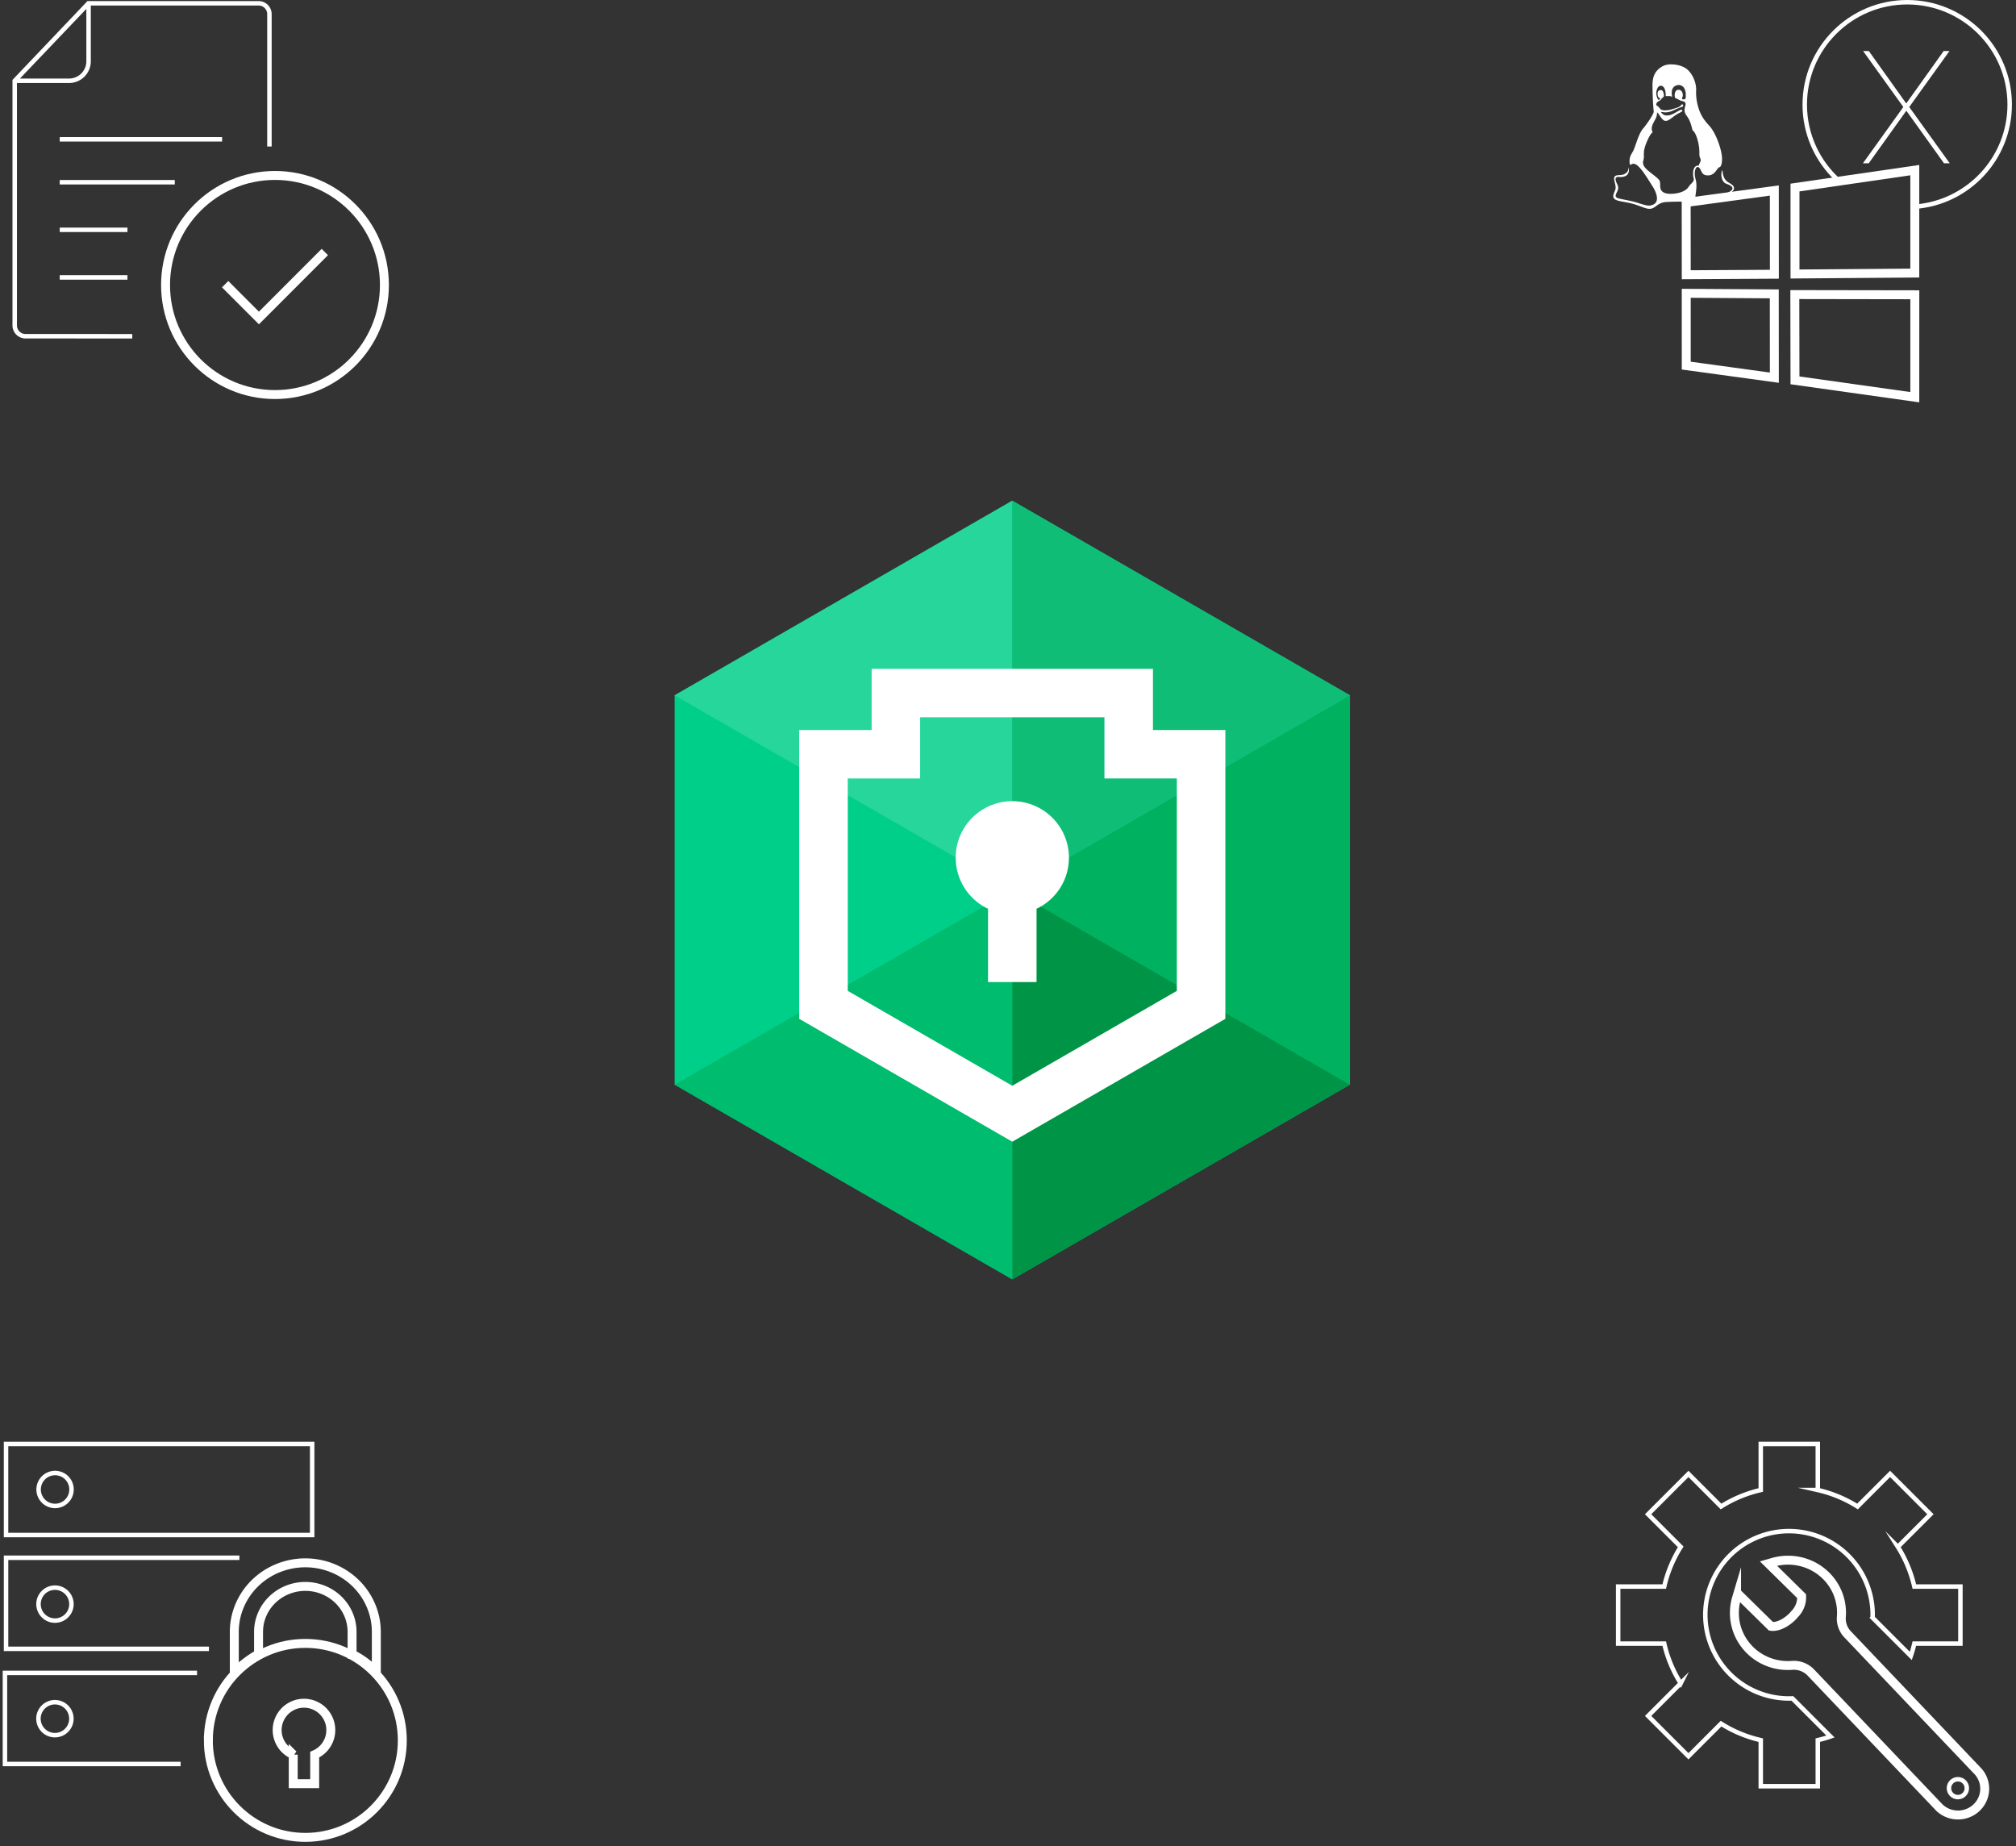 <svg width="451" height="413" fill="none" xmlns="http://www.w3.org/2000/svg"><rect width="100%" height="100%" fill="#333333" stroke="none"/><path d="M301.995 155.538v87.089l-75.537 43.554-75.536-43.554v-87.089L226.458 112l75.537 43.538z" fill="#00CF8A"/><path d="M226.458 112l-75.536 43.538 75.536 43.554V112z" fill="#26D69B"/><path d="M226.458 199.09l-75.536 43.537 75.536 43.554v-87.089" fill="#00BC6E"/><path d="M301.996 155.538l-75.535 43.554 75.535 43.536v-87.09z" fill="#00B25F"/><path d="M226.461 112v87.09l75.537-43.552L226.461 112z" fill="#0FBD77"/><path d="M226.464 199.091l-.003.001v87.089l75.537-43.556-75.537-43.535" fill="#009446"/><path d="M226.461 199.09v.003l.003-.002-.003-.001z" fill="#09A456"/><path d="M226.459 255.389l-47.666-27.486v-64.606h16.199v-13.686h62.935v13.686h16.198v64.606l-47.666 27.486zm-36.81-33.74l36.81 21.225 36.81-21.225v-47.513h-16.197v-13.685h-41.226v13.685h-16.197v47.513z" fill="#fff"/><path d="M239.126 191.863a12.583 12.583 0 0 1-7.237 11.417v16.403h-10.856V203.28a12.655 12.655 0 0 1-5.064-4.346 12.627 12.627 0 0 1-.775-12.84 12.652 12.652 0 0 1 4.504-4.923 12.679 12.679 0 0 1 17.67 4.259 12.63 12.63 0 0 1 1.758 6.433z" fill="#fff"/><path d="M424.568 346.016a28.579 28.579 0 0 1 3.688 8.885h10.306v12.76h-10.306a28.24 28.24 0 0 1-.788 2.757l-8.542-8.541a18.72 18.72 0 1 0-17.951 18.044l8.521 8.521c-.93.32-1.876.592-2.835.814v10.306h-12.76v-10.306a28.545 28.545 0 0 1-8.885-3.688l-7.293 7.293-9.025-9.024 7.296-7.296a28.48 28.48 0 0 1-3.688-8.88H362v-12.76h10.306a28.529 28.529 0 0 1 3.688-8.882l-7.296-7.294 9.025-9.024 7.293 7.293a28.545 28.545 0 0 1 8.885-3.688V323h12.759v10.306a28.54 28.54 0 0 1 8.883 3.686l7.292-7.293 9.026 9.024-7.293 7.293z" stroke="#fff" stroke-miterlimit="10"/><path d="M435.739 405.556a6.028 6.028 0 0 0 2.287.444 6.04 6.04 0 0 0 3.319-.99 5.891 5.891 0 0 0 2.2-2.636 5.777 5.777 0 0 0 .34-3.393 5.835 5.835 0 0 0-1.635-3.007l-28.803-30.261a5.134 5.134 0 0 1-1.206-1.85 5.071 5.071 0 0 1-.312-2.175 11.548 11.548 0 0 0-.619-4.777 11.702 11.702 0 0 0-2.515-4.132 11.965 11.965 0 0 0-3.99-2.794 12.14 12.14 0 0 0-4.794-.985c-1.159 0-2.311.163-3.423.485l-.959.277 7.417 7.29c.03.71-.083 1.419-.333 2.085a5.358 5.358 0 0 1-1.123 1.799c-1.415 1.728-3.414 2.889-4.973 2.889-.143 0-.287-.01-.428-.031l-7.418-7.293-.282.945a11.79 11.79 0 0 0-.489 3.357 11.588 11.588 0 0 0 .907 4.501c.6 1.427 1.48 2.723 2.59 3.816a11.968 11.968 0 0 0 3.879 2.55 12.135 12.135 0 0 0 5.525.858 5.297 5.297 0 0 1 4.098 1.491l28.803 30.26a5.955 5.955 0 0 0 1.937 1.277z" stroke="#fff" stroke-width="2" stroke-miterlimit="10"/><circle cx="438" cy="400" r="2" stroke="#fff" stroke-miterlimit="10"/><path d="M411.78 40.153c-4.624-4.103-7.538-10.088-7.538-16.753 0-12.37 10.038-22.4 22.422-22.4 12.385 0 22.423 10.03 22.423 22.4 0 11.753-9.061 21.393-20.587 22.326v1.003c12.078-.935 21.587-11.023 21.587-23.329 0-12.923-10.487-23.4-23.423-23.4-12.935 0-23.422 10.476-23.422 23.4 0 6.655 2.781 12.661 7.245 16.922l.998-.13.295-.039z" fill="#fff"/><path d="M434.894 36.527h1.283l-9.06-12.593 9.003-12.52h-1.303l-8.332 11.67h-.077l-8.333-11.67h-1.283l9.003 12.52-9.041 12.593h1.302l8.371-11.706h.077l8.39 11.706z" fill="#fff"/><path fill-rule="evenodd" clip-rule="evenodd" d="M369.128 45.97c2.697-.382 1.158-3.332.722-4.032-2.277-3.654-3.785-6.048-4.989-5.098-.315.248-.326-.62-.312-.956.033-.779.296-1.23.575-1.706.15-.257.305-.522.43-.85.144-.38.282-.77.419-1.162.497-1.412.99-2.817 1.797-3.63.766-1 1.962-2.646 2.192-3.514-.194-1.89-.253-3.877-.281-5.618-.031-1.854.256-3.478 2.311-4.615a3.94 3.94 0 0 1 1.839-.387c1.231-.013 2.59.338 3.458.993 1.385 1.048 2.255 3.273 2.151 4.873-.05 1.306.128 2.61.526 3.852.462 1.58 1.197 2.686 2.364 3.948 1.403 1.518 2.498 4.512 2.808 6.408.288 1.77-.091 2.866-.47 2.921-.196.03-.367.267-.578.562-.404.561-.957 1.333-2.124 1.276-.951-.047-1.182-.535-1.419-1.036-.045-.096-.09-.192-.141-.286-.505-.93-1.019-.638-1.226.33a4.102 4.102 0 0 0 .127 1.763c.318 1.133.209 2.211.02 3.515-.103.711-.009 1.259.21 1.65l-1.208.195c-.19-.136-.476-.228-.971-.24a61.262 61.262 0 0 0-2.303-.016c-.672.008-1.345.03-2.032.067-1.293.012-1.946.49-2.52.91-.473.345-.892.652-1.57.626-.512-.02-1.09-.234-1.816-.503-.735-.271-1.62-.6-2.74-.838a30.86 30.86 0 0 0-1.039-.197c-1.147-.204-2.104-.374-2.354-.922-.196-.431-.003-.895.188-1.35.12-.29.239-.575.257-.847.024-.361-.077-.775-.175-1.172-.149-.607-.288-1.176.041-1.468.234-.207.611-.229 1.009-.251.371-.022.759-.044 1.067-.219.678-.384.948-.702.948-1.542.251.859-.012 1.571-.571 1.919a2.614 2.614 0 0 1-1.461.261c-.403-.04-.651.026-.773.184-.157.204-.106.559.09 1.033.046.112.095.214.142.313.152.318.285.598.261 1.04-.014.269-.156.56-.294.843-.161.33-.316.65-.263.913.038.185.219.343.651.467.356.102.852.2 1.414.31a37.43 37.43 0 0 1 1.852.398c.459.114.922.261 1.369.404.926.295 1.784.568 2.392.482zm2.27-4.584c.002.163.004.327.02.487.013.14.042.277.087.41.426 1.193 2.17 1.146 3.185 1.016 1.218-.156 2.523-.59 3.125-1.58.138-.225.316-.407.494-.589.172-.175.344-.352.482-.568a.83.83 0 0 0 .08-.742 3.598 3.598 0 0 1-.115-.865c-.013-.551.049-1.155.411-1.593.241-.291.524-.322.898-.33.009-.227.104-.41.198-.591.096-.184.191-.367.198-.595.007-.203-.065-.368-.136-.533-.054-.126-.108-.251-.127-.392a6.996 6.996 0 0 1-.027-.793 10.553 10.553 0 0 0-.225-2.12c-.494-2.141-.998-2.6-1.231-2.813a.764.764 0 0 1-.097-.098c-.44-2.007-.911-2.665-1.262-3.156-.223-.312-.398-.558-.487-1.04-.071-.39.026-.755.112-1.078.157-.588.276-1.036-.725-1.235-.259-.05-.579-.22-.86-.37-.232-.123-.438-.233-.559-.248-.269-.036-.399-1.81.582-1.882.981-.073 1.168 1.13.976 1.602-.28.47.019.645.504.493.264-.083.24-.575.222-.943-.009-.185-.017-.338.015-.39-.257-1.509-.875-1.727-1.519-1.853-1.889.147-1.66 1.831-1.575 2.463.025.185.038.28-.018.219-.194-.21-.606-.19-.93-.176-.253.012-.453.021-.451-.084.023-1.406-.439-2.221-1.077-2.239-.708-.02-1 .991-1.043 1.562-.041.547.319 1.688.581 1.601.173-.057.469-.412.153-.41-.164.003-.41-.387-.435-.86-.025-.474.146-.95.747-.925.708.03.701 1.435.623 1.49a3.15 3.15 0 0 0-.547.522c-.145.246-.383.373-.579.477a1.12 1.12 0 0 0-.263.169c-.314.32-.379.685-.141.823.311.182.463.373.598.54.214.268.382.478 1.076.507a5.035 5.035 0 0 0 1.81-.274c.062-.02.146-.043.244-.07.524-.145 1.455-.402 1.681-.8.115-.202.259-.207.357-.15.169.1.206.434-.23.555-.618.21-1.222.456-1.811.738-.398.192-.818.331-1.25.413-.515.095-.972.023-1.255-.021-.361-.057-.44-.07.002.366.261.257.512.42 1.187.392.717-.03 1.475-.47 2.085-.823.65-.377 1.131-.656 1.215-.238.03.15-.365.346-.729.526a20.65 20.65 0 0 0-.132.066c-.493.248-.935.582-1.339.887-.73.553-1.339 1.012-1.911.706-.384-.206-.767-.781-1.059-1.22-.312-.468-.52-.78-.513-.314.009.559-.281 1.094-.576 1.637-.436.802-.881 1.622-.382 2.564-.543.152-1.777 2.807-1.952 4.19a9.02 9.02 0 0 0-.023 1.263 3.796 3.796 0 0 1-.16.958c-.23 1.047.674 1.79 1.378 2.367l.079.065c.21.174.428.343.646.512.462.36.928.723 1.339 1.133.35.35.355.814.361 1.282z" fill="#fff"/><path d="M384.99 44.292l.058-.03c.148-.076.318-.158.501-.246 1.405-.677 3.54-1.705 1.606-2.928-.062-.04-.134-.079-.213-.122-.572-.313-1.513-.827-1.602-2.898-.456.413-.403 2.61.869 3.045 1.422.486 2.309 1.301-.333 2.222-1.284.448-1.786.668-2.51 1.219l1.624-.262z" fill="#fff"/><path fill-rule="evenodd" clip-rule="evenodd" d="M378.217 46.165l.015 14.286 17.712-.1-.007-16.59-17.72 2.404zm-2.002-1.747l.02 18.044 21.71-.123-.009-20.867-21.721 2.946zm19.712 22.313l-17.696-.115.001 14.295 17.708 2.425-.013-16.605zm1.998-1.988l-21.695-.14.002 18.053 21.71 2.973-.017-20.886zm4.633-21.926v17.468l24.801-.196V39.212l-24.801 3.605zm-2-1.73V62.3l28.801-.227V36.9l-28.801 4.186zm26.807 25.85l-24.843-.04.033 17.316 24.804 3.486.006-20.763zm2-1.997l-28.847-.047.04 21.059L429.359 90l.006-25.06z" fill="#fff"/><path d="M46.745 368.831H1.355v-20.372h52.198M40.406 394.59h-39.3v-20.371h42.976" stroke="#fff" stroke-miterlimit="10"/><path d="M78.763 370.019v-4.978a9.93 9.93 0 0 0-.797-3.893 10.166 10.166 0 0 0-2.267-3.3 10.492 10.492 0 0 0-3.394-2.205 10.724 10.724 0 0 0-8.007 0 10.493 10.493 0 0 0-3.394 2.205 10.164 10.164 0 0 0-2.268 3.3 9.93 9.93 0 0 0-.796 3.893v4.978c-1.943 1.012-3.763 2.564-5.425 3.972v-8.95c0-2.029.41-4.037 1.21-5.911a15.426 15.426 0 0 1 3.443-5.012 15.925 15.925 0 0 1 5.154-3.348 16.285 16.285 0 0 1 12.159 0 15.923 15.923 0 0 1 5.153 3.348 15.435 15.435 0 0 1 3.444 5.012 15.073 15.073 0 0 1 1.21 5.911v8.95c-1.703-1.702-3.459-2.998-5.425-3.972z" stroke="#fff" stroke-width="2"/><path d="M46.61 389.31c0 11.982 9.714 21.695 21.695 21.695 11.982 0 21.695-9.713 21.695-21.695 0-11.982-9.713-21.695-21.695-21.695-11.981 0-21.694 9.713-21.694 21.695z" stroke="#fff" stroke-width="2"/><path d="M65.6 392.501A6.002 6.002 0 0 1 68 381a6 6 0 0 1 2.4 11.501V399h-4.8v-6.499z" stroke="#fff" stroke-width="2"/><path d="M1.353 323h68.483v20.372H1.353V323z" stroke="#fff" stroke-miterlimit="10"/><path d="M12.32 336.869a3.687 3.687 0 0 0 2.605-6.288 3.683 3.683 0 1 0-2.605 6.288zm-3.062 19.88a3.684 3.684 0 1 0 6.126 4.093 3.684 3.684 0 0 0-6.126-4.093zm0 25.609a3.685 3.685 0 1 0 6.127 4.094 3.685 3.685 0 0 0-6.127-4.094z" stroke="#fff"/><path d="M5.701 75.21v.5-.5zm-2.406-2.415h.5-.5zM3.294 18.07h-.5v-.2l.138-.145.362.345zM19.777.742l-.362-.344.148-.156h.214v.5zm38.083 0v.5-.5zm2.413 2.416h.5-.5zM15.45 18.07v.5-.5zm4.368-4.372h-.5.5zm0-12.956l-.362-.345a.5.5 0 0 1 .862.345h-.5zm9.774 74.975L5.7 75.71v-1l23.89.007v1zM5.7 75.71c-.382 0-.76-.076-1.114-.222l.384-.924c.232.097.48.146.73.146v1zm-1.114-.222a2.908 2.908 0 0 1-.944-.633l.709-.706c.177.178.387.319.619.415l-.384.924zm-.944-.633a2.91 2.91 0 0 1-.629-.946l.925-.381c.095.232.236.443.413.621l-.709.706zm-.629-.946a2.913 2.913 0 0 1-.22-1.115l1 .002c0 .251.05.5.145.732l-.925.38zm-.22-1.114V18.07h1v54.725h-1zm.138-55.07L19.415.398l.725.689L3.655 18.414l-.724-.689zM19.777.242H57.86v1H19.777v-1zm38.083 0c.773 0 1.514.307 2.06.854l-.707.707a1.912 1.912 0 0 0-1.353-.56v-1zm2.06.854c.547.547.853 1.289.853 2.062h-1c0-.508-.201-.996-.56-1.355l.707-.707zm.353 2.062h.5V32.774h-1v-.097-.097-.098-.097-.097-.097-.097-.097-.096-.097-.096-.097-.096-.096-.096-.096-.096-.096-.096-.096-.096-.095-.095-.096-.095-.095-.095-.095-.095-.095-.094-.095-.095-.094-.094-.094-.095-.093-.094-.094-.094-.093-.094-.093-.094-.093-.093-.093-.093-.093-.092-.093-.092-.093-.092-.092-.092-.092-.092-.092-.091-.092-.091-.091-.092-.09-.092-.09-.091-.09-.091-.09-.091-.09-.09-.09-.09-.09-.09-.089-.09-.088-.09-.088-.09-.088-.089-.088-.089-.088-.088-.088-.088-.088-.088-.087-.088-.087-.087-.087-.087-.087-.087-.086-.087V23v-.086-.086-.086-.086-.086-.085-.086-.085-.085-.085-.085-.085-.084-.085-.084-.084-.084-.084-.084-.084-.083-.084-.083-.083-.083-.083-.083-.082-.083-.082-.082-.082-.082-.082-.082-.08-.082-.081-.081-.081-.081-.08-.081-.08-.08-.08-.08-.08-.08-.08-.078-.08-.079-.078-.079-.079-.078-.078-.078-.078-.078-.078-.077-.077-.077-.077-.077-.077-.076-.077-.076-.076-.076-.076-.075-.076-.075-.075-.075-.075-.075-.074-.074-.074-.074-.074-.074-.073-.074-.073-.073-.073-.072-.073-.072-.072-.072-.072-.072-.071-.072-.07-.072-.07-.071-.07-.07-.071-.07-.07-.07-.069-.07-.068-.07-.068-.068-.069-.068-.068-.068-.067-.068-.067-.067-.067-.067-.067-.066-.066-.066-.066-.066-.065-.066-.065-.065-.065-.064-.064-.065-.064-.064-.063-.064-.063-.063-.063-.063-.062-.062-.063-.061-.062-.062-.061-.061-.061-.061-.06-.061-.06-.06-.06-.06-.06-.058-.06-.058-.059-.058-.058-.059-.057-.058-.057-.058-.057-.056-.057-.056-.057-.056-.055-.056-.055-.056-.055-.054-.055-.054-.055-.053-.054-.054-.053-.053-.053-.053-.052-.053-.052-.051-.052-.052-.05-.052-.05-.051-.05-.05-.05-.05-.05-.049-.049-.049-.049-.048-.048-.048-.048-.047-.048-.047-.047-.046-.047-.046-.046-.046-.045-.045-.045-.045-.045-.044-.044-.044-.044-.044-.043-.043-.043-.042-.043-.042-.042-.041-.042-.04-.042-.04-.04-.041-.04-.04-.04-.039-.039-.039-.038-.039-.038-.038-.037-.038-.037-.037-.037-.036-.036-.036-.036-.035-.036-.035-.034-.035-.034-.034-.034-.034-.033-.033-.033-.032-.032-.033-.031-.032-.031-.031-.031-.03-.03-.031-.03-.03-.029-.029-.028-.029-.028-.028-.028-.028-.027-.027-.027-.026-.026-.026-.026-.025-.026-.025-.024-.025-.024-.024-.023-.024-.023-.023-.022-.023-.022-.021-.022-.021-.021-.021-.02-.02-.02-.02-.02-.019-.019-.018-.018-.018-.018-.018-.017-.017-.017-.016-.016-.016-.016-.015-.015-.015-.014-.014-.014-.014-.013-.013-.013-.013-.012-.012-.012-.011-.011-.011-.01-.011-.01-.01-.01V3.3v-.01-.008-.008-.008-.008-.007-.007-.007-.007-.006-.006-.006-.005V3.2v-.004-.005-.004-.004-.004-.003-.003-.003-.003-.002-.002-.001-.002-.002h.5zM3.294 17.57h12.155v1H3.294v-1zm12.155 0c1.026 0 2.01-.408 2.735-1.134l.707.707a4.865 4.865 0 0 1-3.442 1.427v-1zm2.735-1.134a3.874 3.874 0 0 0 1.133-2.738h1a4.873 4.873 0 0 1-1.426 3.445l-.707-.707zm1.133-2.738V.742h1v12.956h-1zm.861-12.61L3.657 18.414l-.724-.69L19.455.397l.724.69zM13.361 30.67H49.69v1H13.36v-1zm0 9.59H39.1v1h-25.74v-1zm0 10.648h15.152v1H13.361v-1zm0 10.649h15.152v1H13.361v-1z" fill="#fff"/><path d="M50.366 63.566l7.558 7.567 14.744-14.759m13.33 7.378c0 13.535-10.961 24.506-24.482 24.506-13.52 0-24.48-10.971-24.48-24.505 0-13.535 10.96-24.506 24.48-24.506s24.482 10.971 24.482 24.505z" stroke="#fff" stroke-width="2" stroke-miterlimit="10"/></svg>